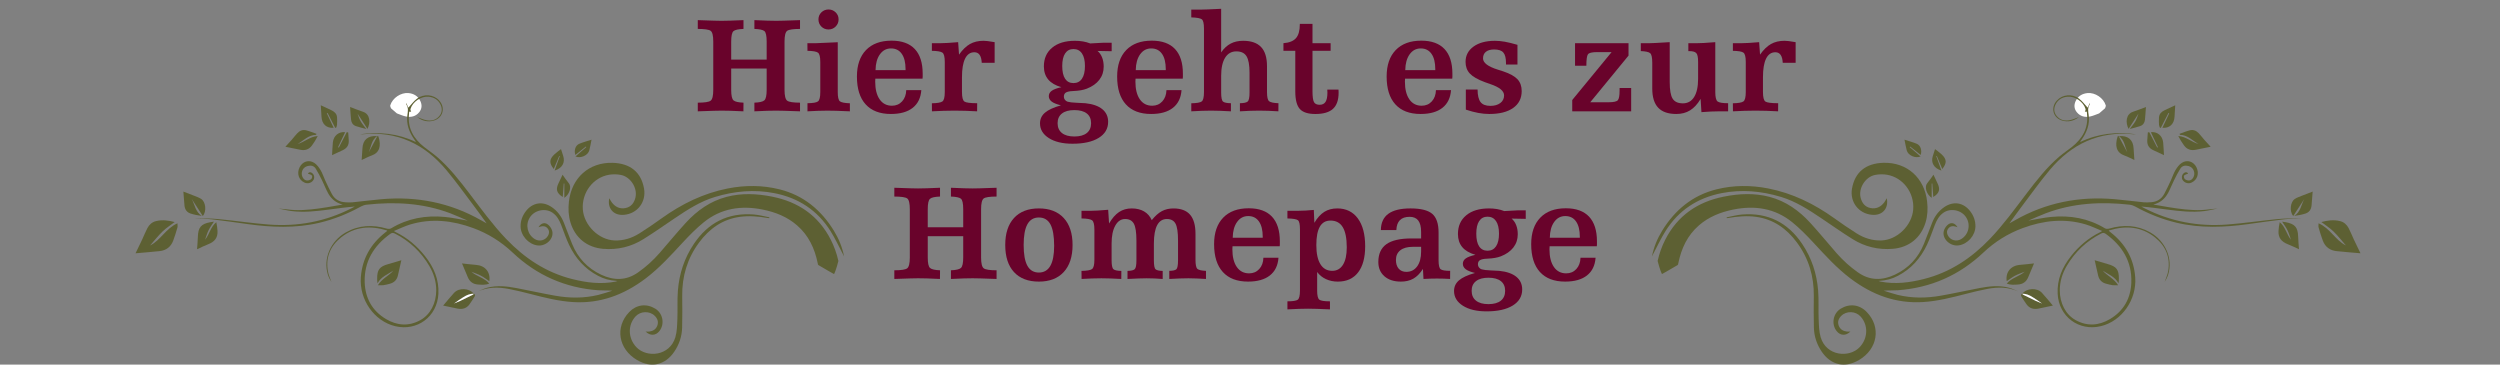 <?xml version="1.0" encoding="utf-8"?>
<!-- Generator: Adobe Illustrator 16.0.0, SVG Export Plug-In . SVG Version: 6.00 Build 0)  -->
<!DOCTYPE svg PUBLIC "-//W3C//DTD SVG 1.1//EN" "http://www.w3.org/Graphics/SVG/1.1/DTD/svg11.dtd">
<svg version="1.1" id="Ebene_1" xmlns="http://www.w3.org/2000/svg" xmlns:xlink="http://www.w3.org/1999/xlink" x="0px" y="0px"
	 width="400px" height="58.332px" viewBox="0 0 400 58.332" enable-background="new 0 0 400 58.332" xml:space="preserve">
<rect x="0" y="0" width="400" height="58.332" fill="#808080" stroke="none"/>
<g>
	<path fill="#69032B" d="M118.958,16.426l-0.011,1.386c-0.844-0.043-1.537-0.073-2.08-0.087c-0.542-0.015-1.017-0.022-1.424-0.022
		c-0.284,0-0.686,0.007-1.206,0.022c-0.52,0.015-1.384,0.044-2.592,0.087v-1.386c1.084,0,1.768-0.104,2.051-0.311
		c0.285-0.208,0.426-0.788,0.426-1.74V6.658c0-0.954-0.14-1.529-0.42-1.73c-0.28-0.2-0.966-0.3-2.057-0.3V3.22
		c1.208,0.043,2.072,0.073,2.592,0.087c0.521,0.016,0.922,0.023,1.206,0.023c0.399,0,0.875-0.009,1.424-0.027
		c0.55-0.018,1.246-0.045,2.09-0.083v1.408c-0.823,0.029-1.355,0.147-1.599,0.355c-0.244,0.207-0.366,0.765-0.366,1.675v2.881h5.675
		V6.658c0-0.924-0.122-1.485-0.366-1.687c-0.244-0.2-0.777-0.315-1.599-0.344V3.22c0.83,0.037,1.519,0.064,2.068,0.083
		c0.549,0.019,1.02,0.027,1.413,0.027c0.291,0,0.706-0.007,1.244-0.023c0.538-0.014,1.397-0.043,2.576-0.087v1.408
		c-1.084,0-1.768,0.1-2.052,0.3c-0.284,0.201-0.426,0.776-0.426,1.73v7.716c0,0.952,0.144,1.532,0.432,1.74
		c0.287,0.207,0.969,0.311,2.046,0.311v1.386c-1.179-0.043-2.038-0.073-2.576-0.087c-0.539-0.015-0.954-0.022-1.244-0.022
		c-0.408,0-0.875,0.007-1.402,0.022c-0.527,0.015-1.221,0.044-2.079,0.087v-1.386c0.808-0.029,1.336-0.151,1.588-0.366
		c0.25-0.214,0.376-0.777,0.376-1.685v-3.405h-5.675v3.405c0,0.908,0.124,1.471,0.371,1.685
		C117.612,16.275,118.144,16.396,118.958,16.426z"/>
	<path fill="#69032B" d="M129.195,17.812v-1.298c0.865-0.008,1.425-0.102,1.675-0.285c0.252-0.182,0.377-0.684,0.377-1.505V9.922
		c0-0.816-0.124-1.314-0.371-1.496c-0.247-0.182-0.808-0.28-1.681-0.293l-0.011-1.223h1.408c0.211,0,0.869-0.03,1.975-0.087
		c0.611-0.03,1.103-0.052,1.474-0.066v7.968c0,0.814,0.116,1.311,0.349,1.489c0.232,0.179,0.764,0.283,1.593,0.312v1.288
		c-0.924-0.043-1.663-0.073-2.215-0.087s-1.022-0.022-1.408-0.022c-0.458,0-0.946,0.009-1.463,0.028
		C130.381,17.749,129.813,17.775,129.195,17.812z M130.953,3.1c0-0.443,0.156-0.818,0.469-1.124s0.695-0.459,1.146-0.459
		c0.444,0,0.822,0.154,1.135,0.459c0.313,0.306,0.47,0.68,0.47,1.124c0,0.452-0.157,0.833-0.47,1.147
		c-0.313,0.312-0.691,0.468-1.135,0.468c-0.458,0-0.842-0.154-1.151-0.464C131.107,3.942,130.953,3.559,130.953,3.1z"/>
	<path fill="#69032B" d="M147.606,12.585h-7.552c0,0.05-0.004,0.128-0.011,0.234c-0.007,0.105-0.01,0.184-0.01,0.234
		c0,1.216,0.236,2.163,0.709,2.843c0.472,0.68,1.131,1.02,1.975,1.02c0.655,0,1.193-0.231,1.616-0.692
		c0.421-0.462,0.644-1.064,0.666-1.806h2.412c-0.088,1.236-0.548,2.183-1.381,2.838c-0.833,0.655-1.996,0.981-3.487,0.981
		c-1.761,0-3.107-0.513-4.038-1.539c-0.932-1.025-1.397-2.51-1.397-4.453c0-1.818,0.484-3.23,1.452-4.234
		c0.967-1.004,2.332-1.506,4.092-1.506c1.637,0,2.876,0.448,3.717,1.341c0.839,0.896,1.26,2.213,1.26,3.952c0,0.21,0,0.369,0,0.474
		C147.628,12.379,147.621,12.482,147.606,12.585z M144.889,11.22v-0.153c0-1.063-0.202-1.881-0.606-2.455
		c-0.403-0.576-0.976-0.863-1.719-0.863c-0.735,0-1.328,0.314-1.778,0.944c-0.452,0.63-0.684,1.472-0.699,2.527H144.889z"/>
	<path fill="#69032B" d="M149.112,17.812l-0.011-1.288c0.874-0.015,1.436-0.113,1.687-0.295c0.251-0.182,0.376-0.684,0.376-1.505
		V9.922c0-0.816-0.124-1.314-0.371-1.496c-0.248-0.182-0.812-0.28-1.692-0.293V6.91h1.408c0.32,0,0.693-0.013,1.119-0.04
		c0.425-0.025,0.983-0.066,1.675-0.125l0.142,1.998c0.553-0.786,1.135-1.352,1.747-1.698c0.611-0.345,1.331-0.518,2.161-0.518
		c0.174,0,0.391,0.015,0.649,0.043c0.258,0.028,0.639,0.087,1.141,0.175v3.307h-2.063c-0.03-0.567-0.142-0.991-0.339-1.272
		c-0.196-0.28-0.477-0.42-0.84-0.42c-0.655,0-1.149,0.339-1.484,1.015c-0.335,0.678-0.502,1.67-0.502,2.98v2.369
		c0,0.843,0.132,1.353,0.398,1.528c0.265,0.174,0.944,0.262,2.035,0.262l-0.011,1.298c-0.647-0.037-1.27-0.063-1.866-0.082
		c-0.597-0.019-1.179-0.028-1.747-0.028s-1.149,0.009-1.746,0.028S149.76,17.775,149.112,17.812z"/>
	<path fill="#69032B" d="M169.815,13.948c-0.938-0.269-1.639-0.68-2.102-1.232c-0.462-0.554-0.693-1.253-0.693-2.096
		c0-1.266,0.444-2.265,1.332-2.996c0.887-0.732,2.099-1.097,3.634-1.097c0.451,0,0.88,0.034,1.288,0.103
		c0.407,0.07,0.796,0.177,1.167,0.323l0.131-0.011c1.128-0.073,1.808-0.109,2.041-0.109h1.255v1.363l-2.259-0.044
		c0.312,0.262,0.555,0.608,0.725,1.038c0.171,0.43,0.257,0.92,0.257,1.474c0,0.799-0.233,1.501-0.698,2.106
		c-0.466,0.604-1.135,1.077-2.008,1.418c-0.545,0.212-1.24,0.334-2.084,0.371c-0.247,0.015-0.415,0.025-0.502,0.034
		c-0.408,0.051-0.689,0.144-0.846,0.278c-0.156,0.135-0.234,0.34-0.234,0.616c0,0.175,0.056,0.335,0.169,0.48
		c0.113,0.146,0.256,0.248,0.431,0.305c0.298,0.087,0.778,0.145,1.441,0.17c0.661,0.025,1.127,0.048,1.396,0.071
		c1.179,0.124,2.081,0.44,2.707,0.949c0.625,0.509,0.939,1.186,0.939,2.03c0,1.091-0.504,1.948-1.512,2.57
		c-1.007,0.623-2.403,0.933-4.185,0.933c-1.579,0-2.841-0.3-3.787-0.9c-0.946-0.601-1.418-1.388-1.418-2.363
		c0-0.676,0.262-1.243,0.786-1.697c0.524-0.455,1.378-0.85,2.565-1.184c-0.685-0.168-1.179-0.367-1.484-0.6
		c-0.306-0.233-0.458-0.524-0.458-0.873c0-0.342,0.152-0.624,0.458-0.847C168.571,14.31,169.087,14.116,169.815,13.948z
		 M171.9,21.839c0.865,0,1.527-0.185,1.986-0.552c0.459-0.367,0.688-0.894,0.688-1.577c0-0.677-0.229-1.194-0.688-1.555
		c-0.458-0.36-1.121-0.54-1.986-0.54c-0.859,0-1.521,0.182-1.986,0.545c-0.466,0.364-0.699,0.88-0.699,1.55
		c0,0.677,0.231,1.201,0.693,1.572C170.37,21.653,171.033,21.839,171.9,21.839z M169.958,10.565c0,0.895,0.153,1.574,0.458,2.036
		c0.306,0.462,0.753,0.693,1.342,0.693s1.042-0.234,1.359-0.704c0.316-0.469,0.475-1.145,0.475-2.024
		c0-0.873-0.158-1.544-0.475-2.014c-0.317-0.469-0.77-0.705-1.359-0.705c-0.583,0-1.027,0.234-1.337,0.699
		C170.112,9.012,169.958,9.685,169.958,10.565z"/>
	<path fill="#69032B" d="M189.241,12.585h-7.552c0,0.05-0.004,0.128-0.011,0.234c-0.008,0.105-0.011,0.184-0.011,0.234
		c0,1.216,0.236,2.163,0.709,2.843s1.131,1.02,1.976,1.02c0.654,0,1.193-0.231,1.615-0.692c0.421-0.462,0.644-1.064,0.666-1.806
		h2.412c-0.087,1.236-0.547,2.183-1.38,2.838c-0.833,0.655-1.996,0.981-3.487,0.981c-1.761,0-3.106-0.513-4.038-1.539
		c-0.931-1.025-1.396-2.51-1.396-4.453c0-1.818,0.483-3.23,1.451-4.234s2.332-1.506,4.092-1.506c1.638,0,2.876,0.448,3.716,1.341
		c0.84,0.896,1.26,2.213,1.26,3.952c0,0.21,0,0.369,0,0.474C189.263,12.379,189.256,12.482,189.241,12.585z M186.523,11.22v-0.153
		c0-1.063-0.201-1.881-0.606-2.455c-0.403-0.576-0.977-0.863-1.718-0.863c-0.735,0-1.328,0.314-1.779,0.944
		c-0.451,0.63-0.684,1.472-0.698,2.527H186.523z"/>
	<path fill="#69032B" d="M198.386,17.812v-1.298c0.627-0.008,1.04-0.096,1.238-0.268c0.201-0.171,0.301-0.646,0.301-1.424v-3.154
		c0-1.266-0.161-2.157-0.485-2.674c-0.322-0.517-0.863-0.774-1.62-0.774c-0.779,0-1.379,0.338-1.801,1.014
		c-0.422,0.677-0.633,1.644-0.633,2.903v2.685c0,0.786,0.1,1.263,0.3,1.43c0.2,0.167,0.62,0.254,1.261,0.262v1.298
		c-0.641-0.037-1.217-0.063-1.73-0.082c-0.512-0.019-0.999-0.028-1.457-0.028c-0.465,0-0.957,0.009-1.473,0.028
		c-0.517,0.019-1.077,0.045-1.681,0.082v-1.288c0.866-0.015,1.42-0.111,1.664-0.29c0.244-0.177,0.366-0.681,0.366-1.51V4.584
		c0-0.823-0.117-1.321-0.35-1.496c-0.233-0.175-0.793-0.276-1.681-0.306V1.54h1.408c0.24,0,0.64-0.012,1.2-0.033
		c0.561-0.022,1.284-0.054,2.172-0.098v6.973c0.437-0.633,0.94-1.101,1.511-1.403c0.572-0.301,1.24-0.452,2.003-0.452
		c1.287,0,2.245,0.333,2.875,0.998c0.63,0.667,0.945,1.687,0.945,3.062v4.137c0,0.799,0.112,1.291,0.338,1.473
		s0.723,0.288,1.495,0.317l-0.012,1.298c-0.544-0.037-1.075-0.063-1.591-0.082c-0.519-0.019-1.012-0.028-1.485-0.028
		c-0.466,0-0.951,0.009-1.457,0.028S198.961,17.775,198.386,17.812z"/>
	<path fill="#69032B" d="M207.248,8.132h-1.898V6.91c0.931-0.074,1.601-0.342,2.009-0.809c0.407-0.466,0.611-1.196,0.611-2.193V3.82
		h2.029V6.91h2.902v1.223h-2.902v6.438c0,0.91,0.082,1.502,0.245,1.779c0.165,0.277,0.464,0.415,0.9,0.415
		c0.43,0,0.743-0.157,0.944-0.469c0.2-0.313,0.299-0.804,0.299-1.474c0-0.05-0.003-0.131-0.01-0.24
		c-0.008-0.109-0.011-0.193-0.011-0.25h1.789c0.007,0.058,0.014,0.123,0.017,0.196c0.003,0.073,0.006,0.179,0.006,0.316
		c0,1.164-0.301,2.021-0.901,2.57c-0.599,0.549-1.537,0.824-2.81,0.824c-1.179,0-2.01-0.267-2.493-0.802
		c-0.484-0.535-0.727-1.476-0.727-2.822V8.132z"/>
	<path fill="#69032B" d="M232.361,12.585h-7.552c0,0.05-0.004,0.128-0.011,0.234c-0.009,0.105-0.012,0.184-0.012,0.234
		c0,1.216,0.237,2.163,0.71,2.843s1.131,1.02,1.976,1.02c0.654,0,1.193-0.231,1.615-0.692c0.421-0.462,0.645-1.064,0.664-1.806
		h2.413c-0.087,1.236-0.548,2.183-1.381,2.838c-0.833,0.655-1.995,0.981-3.486,0.981c-1.762,0-3.106-0.513-4.038-1.539
		c-0.932-1.025-1.396-2.51-1.396-4.453c0-1.818,0.482-3.23,1.451-4.234c0.968-1.004,2.331-1.506,4.092-1.506
		c1.638,0,2.876,0.448,3.717,1.341c0.84,0.896,1.261,2.213,1.261,3.952c0,0.21,0,0.369,0,0.474
		C232.384,12.379,232.376,12.482,232.361,12.585z M229.645,11.22v-0.153c0-1.063-0.202-1.881-0.606-2.455
		c-0.403-0.576-0.977-0.863-1.719-0.863c-0.735,0-1.328,0.314-1.778,0.944c-0.451,0.63-0.685,1.472-0.699,2.527H229.645z"/>
	<path fill="#69032B" d="M234.533,17.538v-3.208h1.878c0.006,0.938,0.169,1.607,0.484,2.008c0.317,0.4,0.839,0.6,1.567,0.6
		c0.662,0,1.192-0.153,1.592-0.458c0.4-0.305,0.601-0.709,0.601-1.212c0-0.712-0.731-1.316-2.192-1.81
		c-0.386-0.131-0.686-0.237-0.896-0.317c-1.135-0.422-1.931-0.879-2.39-1.37c-0.458-0.492-0.688-1.115-0.688-1.872
		c0-1.018,0.426-1.835,1.277-2.449c0.851-0.615,1.998-0.922,3.438-0.922c0.479,0,1,0.049,1.56,0.146
		c0.561,0.099,1.237,0.265,2.03,0.498v3.153h-1.834v-0.229c0-0.801-0.142-1.365-0.427-1.692c-0.282-0.328-0.773-0.491-1.472-0.491
		c-0.567,0-1.007,0.123-1.315,0.37c-0.31,0.249-0.463,0.601-0.463,1.06c0,0.706,0.793,1.306,2.377,1.801
		c0.373,0.116,0.655,0.207,0.854,0.272c1.068,0.356,1.829,0.776,2.28,1.26c0.451,0.485,0.677,1.115,0.677,1.893
		c0,1.158-0.455,2.057-1.364,2.702c-0.91,0.644-2.184,0.965-3.819,0.965c-0.561,0-1.149-0.056-1.763-0.169
		C235.91,17.955,235.246,17.779,234.533,17.538z"/>
	<path fill="#69032B" d="M251.559,17.812V16l6.298-7.661h-2.348c-0.792,0-1.272,0.118-1.44,0.354
		c-0.167,0.237-0.251,0.846-0.251,1.828h-1.811V6.91h8.557v1.985l-6.123,7.465h2.968c0.793,0,1.279-0.114,1.457-0.344
		c0.178-0.228,0.268-0.733,0.268-1.51v-0.426h1.854v3.732H251.559z"/>
	<path fill="#69032B" d="M264.36,9.986c0-0.8-0.114-1.295-0.344-1.485c-0.229-0.188-0.727-0.297-1.489-0.326V6.91h1.43
		c0.349,0,1.218-0.044,2.607-0.131c0.262-0.015,0.459-0.026,0.59-0.033v6.351c0,1.31,0.157,2.21,0.475,2.701
		c0.316,0.492,0.86,0.737,1.632,0.737c0.778,0,1.378-0.338,1.8-1.014c0.423-0.677,0.635-1.641,0.635-2.892v-2.75
		c0-0.722-0.099-1.185-0.296-1.392c-0.196-0.207-0.583-0.31-1.157-0.31h-0.108V6.91h1.43c0.282,0,0.631-0.011,1.042-0.033
		c0.41-0.022,1.024-0.065,1.839-0.131v7.978c0,0.829,0.126,1.335,0.376,1.517c0.252,0.181,0.81,0.273,1.676,0.273v1.298h-1.43
		c-0.378,0-0.808,0.012-1.288,0.032c-0.479,0.023-0.996,0.056-1.55,0.099l-0.131-2.117c-0.495,0.829-1.055,1.439-1.681,1.828
		c-0.626,0.389-1.36,0.583-2.204,0.583c-1.303,0-2.271-0.334-2.903-1.004c-0.633-0.668-0.949-1.69-0.949-3.066V9.986z"/>
	<path fill="#69032B" d="M277.271,17.812l-0.011-1.288c0.873-0.015,1.437-0.113,1.686-0.295c0.252-0.182,0.377-0.684,0.377-1.505
		V9.922c0-0.816-0.124-1.314-0.37-1.496c-0.247-0.182-0.812-0.28-1.692-0.293V6.91h1.408c0.32,0,0.692-0.013,1.119-0.04
		c0.424-0.025,0.982-0.066,1.675-0.125l0.143,1.998c0.552-0.786,1.135-1.352,1.745-1.698c0.611-0.345,1.331-0.518,2.16-0.518
		c0.175,0,0.393,0.015,0.65,0.043c0.258,0.028,0.64,0.087,1.14,0.175v3.307h-2.062c-0.029-0.567-0.143-0.991-0.339-1.272
		c-0.196-0.28-0.477-0.42-0.841-0.42c-0.654,0-1.149,0.339-1.484,1.015c-0.334,0.678-0.501,1.67-0.501,2.98v2.369
		c0,0.843,0.132,1.353,0.397,1.528c0.267,0.174,0.944,0.262,2.035,0.262l-0.01,1.298c-0.648-0.037-1.27-0.063-1.868-0.082
		c-0.596-0.019-1.178-0.028-1.745-0.028s-1.148,0.009-1.746,0.028C278.541,17.749,277.918,17.775,277.271,17.812z"/>
	<path fill="#69032B" d="M150.405,43.247l-0.011,1.386c-0.845-0.044-1.537-0.073-2.08-0.087c-0.542-0.015-1.017-0.022-1.423-0.022
		c-0.284,0-0.687,0.007-1.206,0.022c-0.521,0.015-1.385,0.043-2.592,0.087v-1.386c1.084,0,1.768-0.104,2.052-0.311
		c0.284-0.208,0.426-0.788,0.426-1.74v-7.717c0-0.953-0.14-1.529-0.421-1.73c-0.279-0.2-0.965-0.3-2.057-0.3v-1.408
		c1.208,0.043,2.072,0.073,2.592,0.087c0.52,0.016,0.922,0.023,1.206,0.023c0.399,0,0.875-0.009,1.423-0.027
		c0.55-0.018,1.246-0.046,2.09-0.083v1.408c-0.822,0.029-1.354,0.147-1.598,0.355c-0.244,0.207-0.366,0.765-0.366,1.675v2.881h5.675
		v-2.881c0-0.923-0.122-1.485-0.366-1.686c-0.244-0.2-0.777-0.315-1.598-0.344v-1.408c0.829,0.037,1.519,0.064,2.068,0.083
		s1.021,0.027,1.413,0.027c0.291,0,0.706-0.007,1.244-0.023c0.539-0.014,1.397-0.043,2.576-0.087v1.408
		c-1.084,0-1.768,0.1-2.052,0.3c-0.284,0.201-0.425,0.777-0.425,1.73v7.717c0,0.952,0.144,1.532,0.431,1.74
		c0.287,0.207,0.969,0.311,2.046,0.311v1.386c-1.178-0.044-2.037-0.073-2.576-0.087s-0.953-0.022-1.244-0.022
		c-0.407,0-0.875,0.007-1.403,0.022c-0.527,0.015-1.221,0.043-2.078,0.087v-1.386c0.807-0.03,1.336-0.151,1.588-0.366
		c0.25-0.214,0.376-0.777,0.376-1.685V37.79h-5.675v3.405c0,0.908,0.124,1.471,0.371,1.685
		C149.059,43.095,149.59,43.217,150.405,43.247z"/>
	<path fill="#69032B" d="M160.839,39.197c0-1.862,0.469-3.303,1.408-4.322c0.938-1.019,2.262-1.528,3.972-1.528
		c1.709,0,3.036,0.511,3.978,1.534c0.943,1.022,1.414,2.46,1.414,4.316c0,1.862-0.471,3.305-1.414,4.328
		c-0.942,1.022-2.268,1.532-3.978,1.532c-1.717,0-3.042-0.507-3.978-1.522C161.306,42.521,160.839,41.074,160.839,39.197z
		 M168.664,39.338c0-1.557-0.198-2.702-0.594-3.437c-0.397-0.735-1.014-1.103-1.851-1.103c-0.822,0-1.433,0.361-1.833,1.081
		c-0.401,0.72-0.601,1.827-0.601,3.318c0,1.5,0.2,2.609,0.601,3.328c0.4,0.721,1.011,1.081,1.833,1.081
		c0.814,0,1.426-0.356,1.834-1.069C168.459,41.823,168.664,40.759,168.664,39.338z"/>
	<path fill="#69032B" d="M173.051,44.632l-0.011-1.288c0.874-0.015,1.436-0.113,1.686-0.295c0.252-0.182,0.377-0.684,0.377-1.505
		v-4.802c0-0.816-0.124-1.314-0.371-1.496c-0.248-0.182-0.812-0.28-1.692-0.294V33.73h1.43c0.313,0,0.684-0.013,1.113-0.039
		c0.429-0.025,1.004-0.066,1.725-0.125l0.142,2.193c0.487-0.836,1.021-1.447,1.599-1.833c0.579-0.385,1.25-0.578,2.014-0.578
		c0.778,0,1.44,0.159,1.986,0.475c0.546,0.317,0.957,0.785,1.233,1.403c0.531-0.67,1.068-1.15,1.61-1.44
		c0.542-0.291,1.163-0.437,1.861-0.437c1.193,0,2.078,0.333,2.657,0.998c0.578,0.667,0.868,1.687,0.868,3.062v4.137
		c0,0.814,0.105,1.31,0.316,1.484c0.211,0.175,0.666,0.276,1.364,0.306v1.298c-0.538-0.032-1.035-0.059-1.489-0.079
		c-0.455-0.02-0.897-0.03-1.326-0.03c-0.415,0-0.87,0.009-1.364,0.027c-0.496,0.019-1.059,0.045-1.692,0.082v-1.298
		c0.567-0.008,0.942-0.092,1.124-0.251c0.182-0.16,0.273-0.64,0.273-1.441v-3.153c0-1.317-0.135-2.221-0.404-2.712
		c-0.27-0.491-0.728-0.736-1.375-0.736c-0.691,0-1.211,0.329-1.56,0.987c-0.349,0.659-0.524,1.636-0.524,2.931v2.684
		c0,0.801,0.09,1.281,0.273,1.441c0.182,0.16,0.56,0.247,1.135,0.262v1.288c-0.437-0.037-0.868-0.063-1.293-0.082
		c-0.426-0.018-0.85-0.027-1.272-0.027c-0.371,0-0.798,0.009-1.282,0.027c-0.484,0.019-1.079,0.045-1.785,0.082v-1.288
		c0.582-0.015,0.965-0.106,1.152-0.272c0.185-0.167,0.278-0.645,0.278-1.431v-3.153c0-1.295-0.136-2.194-0.409-2.696
		c-0.273-0.502-0.741-0.753-1.403-0.753c-0.655,0-1.178,0.351-1.571,1.053c-0.393,0.703-0.589,1.658-0.589,2.865v2.684
		c0,0.786,0.099,1.263,0.295,1.431c0.197,0.166,0.618,0.257,1.266,0.272l-0.011,1.288c-0.633-0.037-1.208-0.063-1.724-0.082
		c-0.517-0.018-1.004-0.027-1.462-0.027c-0.466,0-0.961,0.009-1.484,0.027C174.208,44.569,173.647,44.596,173.051,44.632z"/>
	<path fill="#69032B" d="M204.755,39.405h-7.553c0,0.051-0.004,0.129-0.011,0.235s-0.011,0.184-0.011,0.234
		c0,1.215,0.236,2.163,0.709,2.843s1.132,1.02,1.976,1.02c0.654,0,1.192-0.231,1.616-0.693c0.42-0.462,0.643-1.063,0.663-1.806
		h2.413c-0.087,1.236-0.547,2.183-1.381,2.837c-0.832,0.655-1.995,0.981-3.486,0.981c-1.762,0-3.106-0.512-4.038-1.538
		c-0.931-1.025-1.397-2.51-1.397-4.453c0-1.818,0.484-3.23,1.452-4.234s2.332-1.506,4.092-1.506c1.639,0,2.877,0.448,3.718,1.342
		c0.838,0.896,1.259,2.212,1.259,3.952c0,0.21,0,0.369,0,0.475C204.775,39.2,204.769,39.303,204.755,39.405z M202.036,38.04v-0.152
		c0-1.063-0.201-1.881-0.605-2.455c-0.402-0.576-0.976-0.863-1.719-0.863c-0.735,0-1.328,0.314-1.778,0.944
		c-0.451,0.63-0.685,1.472-0.699,2.526H202.036z"/>
	<path fill="#69032B" d="M205.987,49.5v-1.288c0.858,0,1.407-0.086,1.648-0.256c0.239-0.171,0.359-0.66,0.359-1.468v-9.812
		c0-0.792-0.107-1.273-0.327-1.441c-0.217-0.167-0.778-0.262-1.681-0.283V33.73h1.626c0.408,0,0.827-0.013,1.261-0.039
		c0.433-0.025,0.878-0.059,1.337-0.103l0.087,2.063c0.465-0.794,0.994-1.376,1.582-1.747c0.591-0.372,1.284-0.557,2.085-0.557
		c1.403,0,2.499,0.531,3.284,1.593c0.786,1.063,1.179,2.551,1.179,4.464c0,1.811-0.377,3.207-1.135,4.186
		c-0.756,0.979-1.837,1.467-3.241,1.467c-0.698,0-1.335-0.134-1.91-0.403c-0.574-0.269-1.04-0.648-1.396-1.135v2.968
		c0,0.801,0.118,1.288,0.354,1.463c0.237,0.174,0.804,0.262,1.696,0.262V49.5c-0.806-0.037-1.491-0.064-2.051-0.082
		c-0.56-0.019-1.043-0.027-1.451-0.027c-0.443,0-0.932,0.009-1.463,0.027C207.301,49.435,206.686,49.463,205.987,49.5z
		 M210.613,39.219c0,1.332,0.219,2.351,0.655,3.056s1.065,1.059,1.889,1.059c0.742,0,1.314-0.324,1.719-0.972
		c0.404-0.647,0.606-1.575,0.606-2.782c0-1.449-0.214-2.525-0.639-3.23c-0.427-0.707-1.079-1.059-1.96-1.059
		c-0.763,0-1.333,0.324-1.707,0.972C210.801,36.909,210.613,37.895,210.613,39.219z"/>
	<path fill="#69032B" d="M220.938,36.807c0.014-1.164,0.415-2.031,1.2-2.603c0.787-0.571,1.966-0.857,3.537-0.857
		c1.644,0,2.804,0.287,3.48,0.863c0.676,0.574,1.016,1.575,1.016,3v4.431c0,0.793,0.112,1.273,0.338,1.441
		c0.226,0.167,0.73,0.251,1.517,0.251l-0.011,1.298c-0.327-0.022-0.668-0.038-1.02-0.049c-0.354-0.011-0.712-0.016-1.076-0.016
		c-0.35,0-0.705,0.005-1.069,0.016c-0.364,0.011-0.727,0.027-1.091,0.049l-0.088-1.604c-0.458,0.713-0.966,1.229-1.522,1.549
		c-0.557,0.32-1.228,0.48-2.014,0.48c-1.099,0-1.974-0.282-2.625-0.85c-0.65-0.568-0.977-1.328-0.977-2.282
		c0-1.288,0.431-2.239,1.288-2.853c0.857-0.615,2.198-0.922,4.017-0.922h1.539v-1.048c0-0.814-0.151-1.419-0.454-1.817
		c-0.302-0.396-0.761-0.594-1.379-0.594c-0.686,0-1.203,0.176-1.557,0.529c-0.353,0.354-0.544,0.882-0.572,1.588H220.938z
		 M227.378,39.492h-1.343c-0.852,0-1.512,0.185-1.98,0.551c-0.47,0.368-0.705,0.882-0.705,1.545c0,0.597,0.147,1.064,0.443,1.401
		c0.294,0.339,0.699,0.508,1.216,0.508c0.728,0,1.305-0.29,1.73-0.868c0.426-0.579,0.639-1.37,0.639-2.375V39.492z"/>
	<path fill="#69032B" d="M236.064,40.769c-0.939-0.269-1.64-0.68-2.102-1.233c-0.462-0.554-0.692-1.252-0.692-2.095
		c0-1.266,0.442-2.265,1.331-2.996c0.888-0.732,2.099-1.097,3.634-1.097c0.452,0,0.881,0.034,1.289,0.104
		c0.406,0.07,0.796,0.177,1.166,0.323l0.132-0.011c1.128-0.073,1.809-0.109,2.04-0.109h1.256v1.363l-2.26-0.043
		c0.313,0.262,0.555,0.608,0.726,1.038c0.172,0.43,0.258,0.92,0.258,1.474c0,0.799-0.233,1.501-0.698,2.106
		c-0.467,0.604-1.135,1.077-2.008,1.418c-0.547,0.212-1.241,0.334-2.085,0.371c-0.248,0.015-0.415,0.025-0.503,0.034
		c-0.408,0.05-0.688,0.144-0.846,0.278s-0.234,0.34-0.234,0.616c0,0.175,0.057,0.335,0.17,0.48c0.112,0.146,0.256,0.249,0.431,0.306
		c0.298,0.087,0.778,0.145,1.44,0.17c0.661,0.025,1.127,0.048,1.396,0.071c1.179,0.123,2.081,0.44,2.707,0.949
		c0.625,0.509,0.938,1.186,0.938,2.029c0,1.092-0.505,1.949-1.512,2.57c-1.008,0.623-2.403,0.933-4.186,0.933
		c-1.578,0-2.841-0.3-3.786-0.899c-0.947-0.601-1.42-1.388-1.42-2.363c0-0.676,0.262-1.243,0.785-1.697
		c0.524-0.455,1.38-0.85,2.565-1.184c-0.683-0.168-1.179-0.368-1.484-0.6c-0.305-0.233-0.457-0.524-0.457-0.873
		c0-0.342,0.152-0.624,0.457-0.847C234.819,41.131,235.337,40.937,236.064,40.769z M238.148,48.66c0.865,0,1.527-0.185,1.987-0.552
		c0.457-0.368,0.687-0.894,0.687-1.578c0-0.676-0.229-1.194-0.687-1.555c-0.46-0.36-1.122-0.54-1.987-0.54
		c-0.859,0-1.52,0.182-1.986,0.545c-0.466,0.364-0.698,0.88-0.698,1.549c0,0.677,0.229,1.201,0.693,1.572
		C236.618,48.474,237.283,48.66,238.148,48.66z M236.206,37.386c0,0.895,0.152,1.574,0.458,2.036s0.753,0.693,1.343,0.693
		c0.589,0,1.042-0.235,1.358-0.705c0.316-0.469,0.475-1.144,0.475-2.024c0-0.873-0.158-1.544-0.475-2.014
		c-0.316-0.469-0.77-0.705-1.358-0.705c-0.582,0-1.028,0.233-1.338,0.699C236.36,35.833,236.206,36.506,236.206,37.386z"/>
	<path fill="#69032B" d="M255.49,39.405h-7.553c0,0.051-0.003,0.129-0.01,0.235c-0.009,0.105-0.012,0.184-0.012,0.234
		c0,1.215,0.236,2.163,0.71,2.843c0.472,0.68,1.131,1.02,1.975,1.02c0.655,0,1.193-0.231,1.615-0.693s0.645-1.063,0.665-1.806h2.413
		c-0.087,1.236-0.548,2.183-1.382,2.837c-0.832,0.655-1.995,0.981-3.486,0.981c-1.761,0-3.106-0.512-4.038-1.538
		c-0.931-1.025-1.396-2.51-1.396-4.453c0-1.818,0.483-3.23,1.452-4.234c0.968-1.004,2.331-1.506,4.092-1.506
		c1.638,0,2.876,0.448,3.717,1.342c0.839,0.896,1.261,2.212,1.261,3.952c0,0.21,0,0.369,0,0.475
		C255.513,39.2,255.505,39.303,255.49,39.405z M252.773,38.04v-0.152c0-1.063-0.203-1.881-0.607-2.455
		c-0.402-0.576-0.976-0.863-1.718-0.863c-0.735,0-1.328,0.314-1.778,0.944c-0.452,0.63-0.685,1.472-0.699,2.526H252.773z"/>
</g>
<g>
	<path fill-rule="evenodd" clip-rule="evenodd" fill="#FFFFFF" d="M335.862,18.144c-0.481,0.17-0.954,0.395-1.452,0.497
		c-0.813,0.164-1.57-0.009-2.12-0.687c-0.442-0.545-0.478-1.169-0.179-1.793c0.377-0.789,1.047-1.188,1.897-1.269
		c1.213-0.116,2.562,0.791,2.913,1.962c0.041,0.133-0.072,0.312-0.114,0.471C336.492,17.598,336.177,17.871,335.862,18.144z"/>
	<path fill-rule="evenodd" clip-rule="evenodd" fill="#5D6033" d="M348.744,21.402c0.552-0.19,1.093-0.42,1.656-0.56
		c0.542-0.133,1.027,0.083,1.404,0.484c0.313,0.333,0.586,0.704,0.89,1.047c0.337,0.383,0.688,0.755,1.01,1.106
		c-0.778,0.157-1.581,0.321-2.384,0.484c-0.771,0.158-1.412-0.056-1.877-0.696c-0.342-0.469-0.649-0.962-0.916-1.499
		c1.246,0.072,2.114,0.97,3.226,1.266c-0.964-0.54-1.739-1.451-2.972-1.457C348.769,21.52,348.758,21.461,348.744,21.402z"/>
	<path fill-rule="evenodd" clip-rule="evenodd" fill="#5D6033" d="M338.971,21.752c0.459,0.866,0.92,1.733,1.381,2.601
		c-0.364-0.892-0.426-1.934-1.326-2.583c1.482-0.099,2.28,0.603,2.35,1.98c0.033,0.631,0.084,1.261,0.124,1.85
		c-0.494-0.226-1.014-0.51-1.564-0.704c-1.324-0.464-1.596-1.556-1.114-3.075C338.87,21.798,338.92,21.774,338.971,21.752z"/>
	<path fill-rule="evenodd" clip-rule="evenodd" fill="#5D6033" d="M340.57,20.621c-0.497-0.954-0.471-2.357,0.726-2.743
		c0.699-0.227,1.382-0.509,2.054-0.759c-0.05,0.667-0.086,1.355-0.157,2.041c-0.05,0.474-0.302,0.853-0.758,1.011
		c-0.521,0.181-1.063,0.298-1.672,0.464c0.342-0.459,0.642-0.8,0.868-1.185c0.23-0.388,0.387-0.819,0.522-1.271
		C341.645,18.963,341.137,19.748,340.57,20.621z"/>
	<path fill-rule="evenodd" clip-rule="evenodd" fill="#5D6033" d="M345.274,23.552c-0.383-0.813-0.768-1.626-1.134-2.402
		c0.999-0.118,1.863,0.544,1.966,1.647c0.065,0.688,0.09,1.381,0.13,2.03c-0.524-0.245-1.09-0.521-1.666-0.777
		c-0.682-0.303-1.044-0.804-1.008-1.562c0.022-0.432,0.059-0.863,0.088-1.293c0.074-0.018,0.15-0.037,0.226-0.054
		c0.425,0.823,0.85,1.646,1.276,2.468C345.192,23.59,345.234,23.571,345.274,23.552z"/>
	<path fill-rule="evenodd" clip-rule="evenodd" fill="#5D6033" d="M348.037,16.844c-0.035,0.578-0.083,1.194-0.11,1.811
		c-0.054,1.217-0.818,1.886-1.946,1.798c0.352-0.746,0.722-1.529,1.091-2.313c-0.041-0.02-0.081-0.041-0.122-0.061
		c-0.405,0.792-0.812,1.584-1.218,2.375c-0.049-0.005-0.098-0.01-0.146-0.016c-0.051-0.154-0.137-0.307-0.145-0.463
		c-0.02-0.413-0.035-0.83,0.002-1.241c0.055-0.561,0.443-0.882,0.919-1.108C346.933,17.354,347.507,17.091,348.037,16.844z"/>
	<path fill-rule="evenodd" clip-rule="evenodd" fill="#5D6033" d="M307.308,24.792c-0.543-0.435-1.109-0.89-1.676-1.343
		c-0.024,0.029-0.052,0.059-0.077,0.089c0.568,0.489,1.136,0.979,1.734,1.494c-0.825,0.367-2.002-0.178-2.213-0.973
		c-0.147-0.556-0.237-1.126-0.356-1.707c0.642,0.209,1.32,0.386,1.961,0.653C307.314,23.269,307.544,24.091,307.308,24.792z"/>
	<path fill-rule="evenodd" clip-rule="evenodd" fill="#5D6033" d="M310.624,27.291c-1.224-0.375-1.717-1.295-1.371-2.339
		c0.143-0.433,0.277-0.868,0.351-1.096c0.289,0.228,0.696,0.501,1.048,0.834c0.851,0.806,0.86,1.396,0.114,2.355
		c-0.286-0.684-0.583-1.39-0.878-2.095c-0.029,0.011-0.062,0.022-0.091,0.033C310.063,25.726,310.329,26.469,310.624,27.291z"/>
	<g>
		<path fill-rule="evenodd" clip-rule="evenodd" fill="#5D6033" d="M332.628,18.731c-0.798,0.61-1.694,0.841-2.663,0.566
			c-1.481-0.422-1.912-2.071-0.866-3.216c0.885-0.971,2.426-1.132,3.558-0.286c0.518,0.387,0.909,0.94,1.371,1.431
			c0.083-0.184,0.2-0.443,0.349-0.768c-0.012,0.139,0.005,0.224-0.029,0.275c-0.354,0.537-0.243,1.091-0.16,1.685
			c0.2,1.454-0.294,2.741-1.121,3.917c-0.085,0.122-0.175,0.238-0.251,0.401c2.851-1.384,5.85-1.683,8.949-1.254
			c-0.143,0-0.284,0.012-0.425-0.002c-5.506-0.542-9.903,1.565-13.382,5.715c-1.549,1.847-2.951,3.817-4.407,5.741
			c-0.67,0.884-1.309,1.79-2.04,2.794c0.363-0.201,0.62-0.34,0.875-0.485c4.958-2.829,10.295-3.87,15.953-3.375
			c1.563,0.138,3.119,0.344,4.681,0.5c0.364,0.036,0.738,0.004,1.107-0.014c0.947-0.046,1.682-0.48,2.136-1.305
			c0.399-0.724,0.74-1.482,1.091-2.232c0.251-0.536,0.425-1.114,0.728-1.617c0.26-0.43,0.591-0.874,1.001-1.142
			c0.877-0.572,1.895-0.222,2.352,0.712c0.48,0.979,0.14,2.024-0.796,2.443c-0.513,0.229-1.108,0.058-1.411-0.406
			c-0.212-0.327-0.16-0.785,0.131-1.059c0.23-0.216,0.476-0.283,0.734-0.037c-0.017,0.036-0.02,0.07-0.037,0.078
			c-0.211,0.101-0.495,0.147-0.611,0.313c-0.078,0.11,0.017,0.479,0.147,0.57c0.203,0.143,0.521,0.238,0.757,0.19
			c0.494-0.1,0.816-0.729,0.724-1.274c-0.09-0.534-0.4-0.882-0.922-1.027c-0.521-0.145-1.009-0.048-1.299,0.417
			c-0.385,0.611-0.707,1.263-1.029,1.909c-0.322,0.649-0.579,1.332-0.922,1.969c-0.508,0.943-1.261,1.599-2.371,1.867
			c0.839,0.146,1.679,0.3,2.52,0.431c0.863,0.134,1.727,0.274,2.597,0.353c0.853,0.076,1.715,0.133,2.57,0.099
			c0.865-0.035,1.725-0.191,2.602-0.251c-0.688,0.139-1.374,0.318-2.07,0.407c-2.002,0.256-3.991,0.026-5.976-0.232
			c-1.38-0.18-2.756-0.378-4.17-0.488c0.172,0.092,0.343,0.187,0.517,0.276c4.169,2.131,8.608,2.957,13.253,2.602
			c2.641-0.202,5.266-0.599,7.902-0.857c1.336-0.131,2.685-0.147,4.031-0.115c-0.945,0.042-1.898,0.03-2.836,0.137
			c-1.897,0.219-3.787,0.497-5.677,0.759c-3.854,0.537-7.697,0.699-11.526-0.206c-2.335-0.552-4.536-1.44-6.635-2.597
			c-0.275-0.152-0.6-0.261-0.91-0.295c-4.563-0.506-9.053-0.266-13.395,1.374c-0.902,0.342-1.782,0.75-2.784,1.174
			c1.3-0.215,2.457-0.474,3.629-0.587c3.057-0.296,5.957,0.212,8.624,1.824c0.176,0.106,0.477,0.097,0.69,0.036
			c2.26-0.654,4.455-0.566,6.535,0.606c2.474,1.394,3.674,4.229,2.885,6.769c-0.128,0.412-0.341,0.799-0.569,1.172
			c0.192-0.565,0.46-1.115,0.563-1.695c0.393-2.217-0.372-4.052-2.094-5.431c-2.196-1.761-4.694-1.93-7.314-1.132
			c-0.025,0.007-0.043,0.034-0.089,0.072c0.117,0.095,0.227,0.188,0.341,0.277c2.31,1.832,3.669,4.176,3.89,7.148
			c0.268,3.581-2.127,7.011-5.475,7.827c-3.551,0.865-6.749-1.527-6.935-5.177c-0.115-2.3,0.741-4.257,2.13-6.017
			c1.282-1.626,2.831-2.941,4.704-3.853c0.052-0.025,0.099-0.06,0.29-0.176c-0.935-0.379-1.748-0.787-2.608-1.044
			c-3.43-1.028-6.8-0.64-10.104,0.578c-2.359,0.87-4.454,2.176-6.291,3.913c-3.844,3.633-8.416,5.652-13.698,6.033
			c-0.734,0.053-1.476,0.007-2.246,0.071c0.74,0.225,1.47,0.486,2.22,0.668c2.281,0.555,4.587,0.538,6.882,0.136
			c2.085-0.363,4.15-0.833,6.23-1.226c1.549-0.293,3.111-0.467,4.669-0.06c0.509,0.133,0.993,0.355,1.475,0.594
			c-1.6-0.727-3.259-0.711-4.926-0.392c-1.163,0.223-2.314,0.505-3.46,0.803c-2.237,0.579-4.474,1.149-6.794,1.294
			c-4.364,0.272-8.156-1.157-11.606-3.761c-2.231-1.684-4.077-3.734-5.962-5.765c-1.056-1.137-2.152-2.256-3.354-3.231
			c-2.779-2.255-5.994-2.734-9.436-2.043c-2.033,0.409-3.918,1.151-5.506,2.53c-1.849,1.605-2.816,3.693-3.299,6.045
			c-0.015,0.073-0.028,0.145-0.043,0.217c-0.004,0.014-0.019,0.024-0.075,0.094c-1.441,0.866-2.483,1.427-2.483,1.427
			c0,0.12-0.361-0.681-0.711-2.086c0.271-1.207,0.67-2.326,1.214-3.395c1.97-3.869,5.188-6.06,9.379-6.897
			c2.434-0.486,4.878-0.605,7.311,0.036c2.608,0.688,4.716,2.19,6.507,4.143c1.439,1.572,2.791,3.225,4.194,4.831
			c1.025,1.174,2.17,2.215,3.454,3.115c1.908,1.337,3.883,1.305,5.892,0.364c2.182-1.021,3.736-2.68,4.65-4.916
			c0.464-1.136,0.882-2.292,1.335-3.434c0.397-1,1.015-1.838,1.908-2.453c1.479-1.019,3.107-0.758,4.189,0.674
			c0.534,0.707,0.825,1.501,0.817,2.394c-0.013,1.458-1.24,2.848-2.686,3.047c-1.371,0.189-2.695-1.078-2.374-2.308
			c0.086-0.326,0.291-0.658,0.53-0.898c0.563-0.563,1.219-0.438,1.668,0.297c-0.152-0.046-0.271-0.089-0.395-0.122
			c-0.445-0.118-0.831-0.012-1.104,0.361c-0.265,0.36-0.238,0.754-0.021,1.128c0.429,0.738,1.353,0.974,2.085,0.544
			c1.208-0.709,1.576-2.293,0.812-3.485c-0.764-1.191-2.494-1.542-3.644-0.736c-0.686,0.48-1.064,1.178-1.36,1.931
			c-0.422,1.074-0.778,2.178-1.275,3.217c-1.015,2.122-2.506,3.83-4.629,4.932c-1.005,0.522-1.747,0.722-3.091,0.832
			c0.093,0.033,0.183,0.077,0.277,0.096c2.351,0.468,4.657,0.17,6.946-0.405c4.195-1.055,7.636-3.35,10.593-6.445
			c2.145-2.245,3.957-4.757,5.834-7.218c1.61-2.11,3.237-4.206,5.268-5.94c0.641-0.547,1.351-1.011,2.011-1.536
			c1.693-1.347,2.66-3.037,2.406-5.272c-0.017-0.155,0.065-0.54-0.346-0.326c0.042-0.159,0.155-0.338,0.113-0.471
			c-0.352-1.171-1.699-2.078-2.912-1.962c-0.852,0.082-1.521,0.48-1.897,1.269c-0.299,0.625-0.264,1.249,0.179,1.793
			c0.55,0.678,1.308,0.851,2.12,0.687C331.674,19.126,332.146,18.901,332.628,18.731z M329.567,46.431
			c-0.003,2.083,0.937,3.903,2.54,4.789c1.854,1.025,3.72,0.882,5.496-0.172c2.214-1.313,3.332-3.354,3.41-5.884
			c0.102-3.321-1.444-5.839-4.092-7.746c-0.271-0.194-0.479-0.187-0.761-0.042c-2.33,1.195-4.159,2.921-5.483,5.171
			C329.976,43.74,329.571,45.032,329.567,46.431z"/>
		<path fill-rule="evenodd" clip-rule="evenodd" fill="#5D6033" d="M264.308,41.045c0.293-1.484,0.853-2.861,1.641-4.139
			c2.042-3.313,4.858-5.654,8.675-6.609c2.735-0.684,5.516-0.689,8.286-0.146c3.894,0.763,7.36,2.466,10.566,4.76
			c1.179,0.844,2.372,1.673,3.602,2.441c1.199,0.749,2.519,1.172,3.96,1.119c2.525-0.093,4.896-2.419,5.076-4.988
			c0.186-2.658-1.625-5.081-4.192-5.522c-0.615-0.105-1.281-0.091-1.895,0.026c-1.557,0.299-2.697,2.105-2.331,3.626
			c0.204,0.843,0.688,1.496,1.59,1.674c0.92,0.182,1.654-0.188,2.205-0.923c0.147-0.195,0.253-0.423,0.384-0.648
			c0.35,1.477-0.567,2.821-2.374,2.652c-2.146-0.2-3.557-2.075-3.182-4.198c0.462-2.622,2.196-4.042,5.035-4.121
			c3.754-0.104,6.561,2.396,6.986,6.208c0.127,1.133,0.079,2.246-0.253,3.34c-0.746,2.464-2.651,3.995-5.216,4.212
			c-2.322,0.196-4.486-0.322-6.45-1.547c-1.708-1.066-3.355-2.227-5.025-3.352c-2.017-1.36-4.06-2.682-6.412-3.395
			c-3.136-0.952-6.322-1.249-9.565-0.605c-3.828,0.76-6.846,2.739-8.93,6.048c-0.746,1.186-1.336,2.47-1.996,3.709
			C264.428,40.792,264.37,40.92,264.308,41.045z"/>
		<path fill-rule="evenodd" clip-rule="evenodd" fill="#5D6033" d="M296.065,53.049c-0.738,0.725-1.629,0.67-2.218-0.092
			c-0.869-1.124-0.551-2.824,0.67-3.569c1.422-0.868,3.018-0.662,4.172,0.541c2.316,2.411,1.746,5.911-1.25,7.674
			c-2.252,1.326-4.503,0.825-5.964-1.339c-0.782-1.156-1.217-2.444-1.252-3.833c-0.044-1.688-0.033-3.377-0.013-5.064
			c0.038-3.154-0.818-6.026-2.7-8.565c-1.64-2.214-3.747-3.726-6.545-4.109c-1.482-0.203-2.954-0.066-4.421,0.182
			c-0.084,0.015-0.17,0.022-0.256,0.034c-0.009-0.045-0.016-0.091-0.025-0.136c0.835-0.157,1.663-0.393,2.506-0.457
			c4.102-0.314,7.28,1.295,9.571,4.697c1.525,2.263,2.348,4.779,2.562,7.476c0.121,1.516,0.021,3.047,0.083,4.57
			c0.04,0.969,0.051,1.976,0.321,2.893c0.894,3.037,4.574,3.338,6.227,1.609c1.342-1.404,1.426-3.517,0.166-4.913
			c-0.801-0.89-2.272-0.946-3.11-0.099c-0.422,0.426-0.618,0.947-0.396,1.543c0.216,0.586,0.678,0.877,1.28,0.955
			C295.646,53.068,295.827,53.049,296.065,53.049z"/>
		<path fill-rule="evenodd" clip-rule="evenodd" fill="#5D6033" d="M377.679,40.526c-1.207-0.107-2.529-0.208-3.848-0.348
			c-1.048-0.11-1.797-0.673-2.174-1.66c-0.262-0.688-0.474-1.398-0.678-2.106c-0.058-0.199-0.008-0.428-0.008-0.684
			c1.851,0.799,2.71,2.727,4.373,3.542c-0.637-0.727-1.262-1.534-1.987-2.236c-0.592-0.574-1.307-1.024-1.939-1.508
			c0.918-0.249,1.941-0.407,2.991-0.15c0.63,0.154,1.076,0.57,1.37,1.12c0.312,0.586,0.548,1.211,0.83,1.813
			C376.974,39.083,377.352,39.85,377.679,40.526z"/>
		<path fill-rule="evenodd" clip-rule="evenodd" fill="#5D6033" d="M323.943,43.477c-0.516,0.209-1.053,0.38-1.544,0.639
			c-0.473,0.25-0.899,0.59-1.325,0.877c-0.217-1.439,0.645-2.505,2.142-2.616c0.763-0.056,1.522-0.156,2.228-0.231
			c-0.294,0.701-0.609,1.483-0.949,2.255c-0.308,0.695-0.84,1.074-1.618,1.121c-0.591,0.035-1.176,0.11-1.794-0.156
			C321.88,44.437,323.101,44.233,323.943,43.477z"/>
		<path fill-rule="evenodd" clip-rule="evenodd" fill="#5D6033" d="M323.54,47.002c0.762-0.923,2.377-1.011,3.178-0.142
			c0.617,0.669,1.188,1.382,1.741,2.031c-0.717,0.152-1.502,0.329-2.291,0.485c-0.773,0.153-1.445-0.021-1.925-0.689
			c-0.283-0.395-0.548-0.804-0.801-1.217c-0.105-0.173-0.14-0.369,0.108-0.479c0.052,0.057,0.094,0.135,0.157,0.167
			c0.658,0.327,1.317,0.652,1.981,0.966c0.339,0.16,0.689,0.295,1.033,0.442c-0.476-0.361-0.964-0.674-1.45-0.987
			C324.744,47.238,324.188,46.98,323.54,47.002z"/>
		<path fill-rule="evenodd" clip-rule="evenodd" fill="#5D6033" d="M367.834,39.88c-0.578-0.263-1.184-0.574-1.814-0.817
			c-0.986-0.381-1.528-1.038-1.457-2.124c0.032-0.463,0.087-0.924,0.193-1.39c0.927,0.76,1.086,1.948,1.799,2.801
			c-0.184-0.507-0.327-1.035-0.563-1.517c-0.236-0.48-0.566-0.915-0.855-1.37c0.169,0.025,0.371,0.049,0.572,0.086
			c1.497,0.278,1.953,0.827,1.998,2.345C367.728,38.572,367.792,39.247,367.834,39.88z"/>
		<path fill-rule="evenodd" clip-rule="evenodd" fill="#5D6033" d="M368.697,31.82c-0.587,0.905-1.174,1.809-1.778,2.742
			c-0.649-0.742-0.467-2.274,0.265-2.739c0.33-0.211,0.716-0.343,1.084-0.491c0.602-0.242,1.209-0.467,1.759-0.679
			c-0.055,0.694-0.112,1.451-0.175,2.208c-0.053,0.635-0.365,1.104-0.971,1.303c-0.57,0.187-1.164,0.3-1.797,0.381
			C368.096,33.908,368.197,32.744,368.697,31.82z"/>
		<path fill-rule="evenodd" clip-rule="evenodd" fill="#5D6033" d="M309.355,27.957c0.196,0.415,0.388,0.846,0.6,1.267
			c0.539,1.067,0.366,1.667-0.63,2.297c-0.053-0.703-0.107-1.431-0.16-2.161c-0.031,0.002-0.062,0.004-0.094,0.006
			c0,0.751,0,1.502,0,2.29c-0.746-0.49-1.276-1.693-0.665-2.407C308.758,28.836,309.051,28.375,309.355,27.957z"/>
		<path fill-rule="evenodd" clip-rule="evenodd" fill="#FFFFFF" d="M323.54,47.002c0.648-0.022,1.204,0.235,1.732,0.576
			c0.486,0.313,0.975,0.626,1.45,0.987c-0.344-0.146-0.694-0.282-1.033-0.442c-0.664-0.314-1.323-0.639-1.981-0.966
			c-0.063-0.032-0.105-0.11-0.157-0.167C323.551,46.99,323.54,47.002,323.54,47.002z"/>
		<path fill-rule="evenodd" clip-rule="evenodd" fill="#5D6033" d="M338.902,45.636c-0.346,0-0.623,0.03-0.892-0.007
			c-0.35-0.05-0.694-0.145-1.037-0.236c-0.677-0.178-1.104-0.617-1.269-1.292c-0.203-0.842-0.383-1.689-0.557-2.465
			c0.663,0.197,1.378,0.418,2.099,0.618c1.395,0.388,1.784,0.896,1.774,2.348c-0.001,0.23,0,0.461-0.064,0.726
			c-0.554-1.057-1.621-1.434-2.521-2.026C337.156,44.138,338.254,44.575,338.902,45.636z"/>
	</g>
</g>
<g>
	<path fill-rule="evenodd" clip-rule="evenodd" fill="#FFFFFF" d="M63.502,18.144c0.482,0.169,0.955,0.395,1.452,0.496
		c0.813,0.165,1.571-0.009,2.12-0.686c0.443-0.545,0.478-1.169,0.179-1.793c-0.377-0.789-1.046-1.188-1.897-1.27
		c-1.213-0.116-2.561,0.791-2.913,1.962c-0.042,0.134,0.071,0.313,0.114,0.471C62.872,17.598,63.188,17.871,63.502,18.144z"/>
	<path fill-rule="evenodd" clip-rule="evenodd" fill="#5D6033" d="M50.62,21.403c-0.551-0.191-1.092-0.42-1.655-0.56
		c-0.543-0.133-1.028,0.082-1.404,0.483c-0.313,0.333-0.586,0.704-0.89,1.047c-0.338,0.383-0.688,0.755-1.01,1.106
		c0.778,0.158,1.581,0.321,2.383,0.484c0.771,0.158,1.412-0.056,1.877-0.696c0.342-0.469,0.649-0.962,0.916-1.499
		c-1.246,0.072-2.114,0.97-3.226,1.267c0.965-0.54,1.74-1.451,2.972-1.458C50.596,21.52,50.607,21.461,50.62,21.403z"/>
	<path fill-rule="evenodd" clip-rule="evenodd" fill="#5D6033" d="M60.394,21.752c-0.459,0.867-0.92,1.734-1.381,2.601
		c0.364-0.892,0.425-1.934,1.327-2.583c-1.482-0.099-2.281,0.603-2.35,1.98c-0.033,0.631-0.084,1.261-0.124,1.851
		c0.495-0.226,1.014-0.51,1.564-0.705c1.324-0.464,1.596-1.556,1.115-3.075C60.495,21.798,60.445,21.775,60.394,21.752z"/>
	<path fill-rule="evenodd" clip-rule="evenodd" fill="#5D6033" d="M58.794,20.622c0.497-0.954,0.47-2.357-0.726-2.743
		c-0.699-0.227-1.381-0.509-2.054-0.76c0.05,0.667,0.085,1.355,0.157,2.042c0.05,0.474,0.301,0.852,0.758,1.011
		c0.521,0.181,1.064,0.298,1.672,0.464c-0.342-0.458-0.642-0.8-0.868-1.185c-0.23-0.388-0.387-0.819-0.523-1.271
		C57.72,18.963,58.229,19.749,58.794,20.622z"/>
	<path fill-rule="evenodd" clip-rule="evenodd" fill="#5D6033" d="M54.09,23.552c0.384-0.813,0.768-1.626,1.134-2.401
		c-0.999-0.118-1.863,0.543-1.966,1.647c-0.065,0.688-0.089,1.381-0.129,2.03c0.523-0.245,1.089-0.521,1.666-0.777
		c0.681-0.303,1.044-0.804,1.007-1.562c-0.021-0.432-0.059-0.863-0.088-1.293c-0.074-0.018-0.15-0.037-0.225-0.054
		c-0.426,0.823-0.851,1.646-1.277,2.469C54.172,23.59,54.13,23.571,54.09,23.552z"/>
	<path fill-rule="evenodd" clip-rule="evenodd" fill="#5D6033" d="M51.328,16.844c0.035,0.578,0.083,1.194,0.11,1.811
		c0.053,1.217,0.818,1.886,1.947,1.798c-0.352-0.746-0.722-1.529-1.092-2.313c0.042-0.021,0.081-0.041,0.123-0.061
		c0.406,0.792,0.812,1.583,1.218,2.375c0.048-0.005,0.098-0.011,0.146-0.016c0.051-0.154,0.136-0.307,0.144-0.463
		c0.02-0.413,0.036-0.831-0.001-1.241c-0.054-0.56-0.443-0.882-0.919-1.108C52.432,17.354,51.858,17.091,51.328,16.844z"/>
	<path fill-rule="evenodd" clip-rule="evenodd" fill="#5D6033" d="M92.057,24.792c0.543-0.435,1.109-0.89,1.676-1.342
		c0.025,0.029,0.051,0.059,0.077,0.088c-0.568,0.489-1.136,0.979-1.734,1.494c0.824,0.368,2.002-0.178,2.212-0.973
		c0.147-0.556,0.238-1.126,0.357-1.707c-0.642,0.209-1.321,0.386-1.961,0.653C92.05,23.269,91.82,24.091,92.057,24.792z"/>
	<path fill-rule="evenodd" clip-rule="evenodd" fill="#5D6033" d="M88.741,27.292c1.223-0.375,1.717-1.296,1.372-2.34
		c-0.143-0.433-0.277-0.867-0.351-1.096c-0.29,0.228-0.697,0.501-1.048,0.834c-0.851,0.805-0.86,1.396-0.114,2.354
		c0.286-0.684,0.582-1.389,0.877-2.094c0.029,0.011,0.062,0.022,0.091,0.033C89.302,25.726,89.035,26.47,88.741,27.292z"/>
	<g>
		<path fill-rule="evenodd" clip-rule="evenodd" fill="#5D6033" d="M68.189,19.228c0.813,0.165,1.57-0.009,2.12-0.686
			c0.442-0.545,0.478-1.169,0.179-1.793c-0.377-0.789-1.047-1.188-1.898-1.27c-1.213-0.116-2.561,0.791-2.913,1.962
			c-0.041,0.134,0.072,0.313,0.114,0.471c-0.412-0.213-0.329,0.171-0.346,0.327c-0.253,2.235,0.713,3.925,2.407,5.272
			c0.66,0.525,1.37,0.989,2.011,1.536c2.03,1.734,3.658,3.831,5.268,5.94c1.877,2.461,3.689,4.973,5.834,7.218
			c2.956,3.095,6.397,5.39,10.592,6.445c2.29,0.576,4.596,0.873,6.947,0.405c0.095-0.019,0.185-0.063,0.277-0.096
			c-1.344-0.109-2.085-0.31-3.091-0.832c-2.123-1.103-3.614-2.81-4.628-4.932c-0.497-1.038-0.854-2.143-1.276-3.216
			c-0.296-0.754-0.674-1.452-1.36-1.932c-1.15-0.805-2.879-0.455-3.644,0.737c-0.765,1.192-0.396,2.775,0.812,3.485
			c0.732,0.429,1.656,0.193,2.084-0.544c0.218-0.375,0.245-0.769-0.02-1.128c-0.274-0.373-0.66-0.479-1.105-0.361
			c-0.123,0.032-0.242,0.075-0.394,0.121c0.449-0.735,1.104-0.86,1.667-0.296c0.24,0.24,0.445,0.572,0.53,0.898
			c0.321,1.229-1.002,2.496-2.373,2.307c-1.445-0.199-2.673-1.588-2.686-3.047c-0.008-0.892,0.284-1.687,0.817-2.394
			c1.082-1.432,2.711-1.693,4.189-0.674c0.894,0.616,1.511,1.453,1.908,2.454c0.453,1.142,0.872,2.297,1.335,3.434
			c0.914,2.235,2.469,3.894,4.651,4.916c2.009,0.94,3.983,0.973,5.891-0.364c1.284-0.9,2.428-1.94,3.454-3.115
			c1.403-1.606,2.755-3.259,4.194-4.831c1.791-1.954,3.898-3.455,6.506-4.143c2.433-0.642,4.877-0.523,7.311-0.037
			c4.191,0.838,7.409,3.029,9.379,6.898c0.543,1.068,0.943,2.188,1.214,3.394c-0.35,1.405-0.71,2.207-0.71,2.086
			c0,0-1.042-0.561-2.484-1.427c-0.057-0.07-0.071-0.081-0.075-0.094c-0.016-0.072-0.028-0.145-0.043-0.218
			c-0.482-2.353-1.451-4.44-3.299-6.045c-1.588-1.378-3.473-2.121-5.505-2.529c-3.442-0.691-6.657-0.211-9.436,2.043
			c-1.202,0.975-2.299,2.094-3.354,3.231c-1.885,2.031-3.73,4.082-5.962,5.766c-3.45,2.603-7.243,4.033-11.606,3.76
			c-2.32-0.145-4.556-0.715-6.794-1.294c-1.146-0.297-2.296-0.58-3.459-0.803c-1.667-0.319-3.327-0.334-4.926,0.392
			c0.481-0.239,0.966-0.461,1.475-0.594c1.559-0.407,3.121-0.233,4.67,0.06c2.08,0.394,4.145,0.862,6.23,1.226
			c2.294,0.401,4.601,0.418,6.882-0.137c0.75-0.182,1.48-0.443,2.22-0.668c-0.77-0.063-1.512-0.018-2.247-0.071
			c-5.281-0.38-9.854-2.399-13.697-6.032c-1.837-1.737-3.932-3.043-6.292-3.914c-3.304-1.218-6.674-1.605-10.104-0.578
			c-0.86,0.258-1.674,0.666-2.607,1.044c0.191,0.117,0.238,0.151,0.29,0.177c1.874,0.911,3.421,2.226,4.704,3.852
			c1.389,1.76,2.245,3.717,2.129,6.017c-0.185,3.651-3.384,6.042-6.935,5.177c-3.347-0.815-5.741-4.246-5.474-7.827
			c0.22-2.973,1.58-5.317,3.89-7.148c0.114-0.089,0.223-0.183,0.34-0.277c-0.046-0.038-0.063-0.064-0.089-0.071
			c-2.621-0.798-5.119-0.629-7.314,1.132c-1.722,1.379-2.487,3.214-2.094,5.431c0.102,0.58,0.37,1.13,0.563,1.695
			c-0.229-0.373-0.441-0.76-0.57-1.172c-0.789-2.54,0.411-5.375,2.885-6.768c2.08-1.173,4.275-1.26,6.536-0.606
			c0.213,0.061,0.514,0.071,0.69-0.036c2.667-1.612,5.567-2.121,8.625-1.825c1.171,0.113,2.328,0.372,3.628,0.587
			c-1.002-0.424-1.881-0.833-2.784-1.174c-4.342-1.639-8.833-1.88-13.395-1.374c-0.311,0.035-0.635,0.144-0.91,0.295
			c-2.099,1.157-4.3,2.045-6.635,2.597c-3.829,0.905-7.673,0.742-11.526,0.206c-1.89-0.263-3.78-0.541-5.677-0.759
			c-0.938-0.108-1.891-0.096-2.837-0.138c1.348-0.033,2.696-0.016,4.032,0.115c2.637,0.258,5.261,0.655,7.902,0.857
			c4.644,0.355,9.084-0.471,13.253-2.602c0.174-0.089,0.344-0.184,0.516-0.276c-1.414,0.11-2.79,0.309-4.169,0.488
			c-1.985,0.258-3.974,0.489-5.976,0.232c-0.697-0.089-1.381-0.269-2.071-0.408c0.877,0.06,1.737,0.216,2.602,0.252
			c0.855,0.034,1.718-0.022,2.571-0.099c0.87-0.079,1.733-0.219,2.597-0.353c0.84-0.13,1.68-0.285,2.52-0.43
			c-1.111-0.269-1.864-0.924-2.372-1.868c-0.343-0.637-0.6-1.32-0.922-1.969c-0.322-0.646-0.645-1.298-1.029-1.909
			c-0.29-0.465-0.779-0.562-1.299-0.417c-0.521,0.145-0.833,0.493-0.922,1.027c-0.093,0.545,0.229,1.173,0.724,1.274
			c0.236,0.048,0.554-0.048,0.757-0.19c0.13-0.091,0.225-0.46,0.147-0.571c-0.116-0.166-0.4-0.212-0.611-0.312
			c-0.018-0.008-0.021-0.042-0.037-0.078c0.258-0.246,0.504-0.18,0.735,0.037c0.29,0.273,0.342,0.731,0.13,1.059
			c-0.302,0.464-0.898,0.636-1.411,0.407c-0.936-0.419-1.275-1.464-0.796-2.443c0.458-0.934,1.475-1.283,2.352-0.712
			c0.41,0.269,0.741,0.712,1.001,1.143c0.303,0.502,0.477,1.081,0.728,1.616c0.351,0.75,0.691,1.508,1.091,2.232
			c0.454,0.825,1.188,1.259,2.135,1.306c0.37,0.018,0.744,0.049,1.108,0.013c1.562-0.155,3.118-0.362,4.681-0.5
			c5.658-0.495,10.995,0.546,15.953,3.375c0.255,0.145,0.511,0.284,0.875,0.485c-0.731-1.004-1.371-1.911-2.04-2.795
			c-1.457-1.923-2.859-3.894-4.408-5.741c-3.479-4.15-7.875-6.258-13.381-5.716c-0.14,0.014-0.283,0.002-0.425,0.002
			c3.1-0.429,6.099-0.131,8.949,1.253c-0.077-0.163-0.166-0.28-0.251-0.401c-0.827-1.176-1.32-2.463-1.121-3.917
			c0.083-0.594,0.195-1.148-0.16-1.685c-0.035-0.052-0.017-0.137-0.029-0.276c0.148,0.325,0.265,0.584,0.349,0.768
			c0.461-0.49,0.854-1.043,1.37-1.431c1.132-0.847,2.673-0.685,3.558,0.286c1.046,1.145,0.615,2.794-0.866,3.216
			c-0.969,0.276-1.866,0.045-2.663-0.565C67.219,18.901,67.691,19.127,68.189,19.228z M68.687,42.548
			c-1.324-2.25-3.154-3.976-5.483-5.171c-0.283-0.146-0.491-0.153-0.761,0.041c-2.648,1.907-4.194,4.424-4.092,7.746
			c0.078,2.53,1.196,4.571,3.41,5.884c1.776,1.054,3.643,1.198,5.497,0.172c1.603-0.886,2.542-2.706,2.54-4.789
			C69.794,45.032,69.389,43.74,68.687,42.548z"/>
		<path fill-rule="evenodd" clip-rule="evenodd" fill="#5D6033" d="M135.057,41.046c-0.293-1.484-0.852-2.861-1.64-4.139
			c-2.042-3.313-4.858-5.654-8.675-6.609c-2.735-0.685-5.515-0.69-8.286-0.146c-3.893,0.763-7.36,2.465-10.566,4.76
			c-1.179,0.844-2.373,1.673-3.602,2.441c-1.199,0.749-2.518,1.172-3.96,1.118c-2.525-0.093-4.896-2.418-5.077-4.988
			c-0.185-2.657,1.625-5.08,4.193-5.521c0.615-0.106,1.282-0.091,1.895,0.026c1.557,0.299,2.697,2.105,2.33,3.627
			c-0.203,0.843-0.688,1.496-1.589,1.674c-0.92,0.182-1.654-0.188-2.205-0.922c-0.147-0.195-0.252-0.423-0.383-0.648
			c-0.35,1.477,0.567,2.821,2.373,2.652c2.146-0.2,3.557-2.075,3.182-4.198c-0.462-2.622-2.197-4.042-5.035-4.121
			c-3.754-0.104-6.561,2.396-6.986,6.208c-0.127,1.133-0.08,2.246,0.252,3.341c0.746,2.463,2.651,3.994,5.216,4.212
			c2.322,0.196,4.486-0.322,6.45-1.547c1.708-1.065,3.355-2.226,5.025-3.352c2.017-1.36,4.059-2.682,6.413-3.396
			c3.136-0.951,6.322-1.249,9.565-0.604c3.829,0.76,6.846,2.739,8.93,6.047c0.746,1.186,1.336,2.47,1.996,3.71
			C134.937,40.793,134.995,40.92,135.057,41.046z"/>
		<path fill-rule="evenodd" clip-rule="evenodd" fill="#5D6033" d="M103.3,53.049c0.738,0.725,1.629,0.669,2.217-0.092
			c0.869-1.124,0.55-2.824-0.67-3.569c-1.421-0.868-3.017-0.662-4.172,0.54c-2.315,2.411-1.745,5.911,1.25,7.674
			c2.252,1.326,4.503,0.825,5.964-1.338c0.782-1.157,1.216-2.444,1.252-3.833c0.044-1.688,0.033-3.377,0.013-5.064
			c-0.038-3.154,0.818-6.026,2.7-8.565c1.64-2.214,3.747-3.726,6.545-4.108c1.483-0.203,2.955-0.066,4.421,0.182
			c0.084,0.014,0.17,0.022,0.256,0.034c0.01-0.046,0.017-0.091,0.026-0.137c-0.834-0.157-1.664-0.393-2.506-0.457
			c-4.101-0.314-7.28,1.295-9.571,4.697c-1.525,2.264-2.347,4.779-2.562,7.477c-0.121,1.516-0.021,3.047-0.083,4.57
			c-0.04,0.969-0.051,1.976-0.321,2.893c-0.893,3.037-4.574,3.337-6.227,1.609c-1.342-1.403-1.426-3.517-0.166-4.913
			c0.801-0.889,2.272-0.946,3.11-0.099c0.421,0.426,0.618,0.947,0.396,1.544c-0.216,0.586-0.678,0.877-1.28,0.955
			C103.718,53.068,103.538,53.049,103.3,53.049z"/>
		<path fill-rule="evenodd" clip-rule="evenodd" fill="#5D6033" d="M21.686,40.527c1.207-0.107,2.529-0.208,3.848-0.348
			c1.047-0.111,1.797-0.673,2.173-1.66c0.262-0.688,0.474-1.397,0.678-2.105c0.058-0.2,0.008-0.429,0.008-0.684
			c-1.851,0.799-2.71,2.726-4.373,3.542c0.637-0.727,1.261-1.534,1.986-2.236c0.593-0.574,1.307-1.024,1.94-1.507
			c-0.918-0.249-1.941-0.408-2.991-0.151c-0.631,0.154-1.077,0.57-1.371,1.12c-0.312,0.586-0.548,1.212-0.831,1.813
			C22.391,39.084,22.013,39.85,21.686,40.527z"/>
		<path fill-rule="evenodd" clip-rule="evenodd" fill="#5D6033" d="M75.421,43.478c0.516,0.209,1.053,0.38,1.544,0.639
			c0.473,0.25,0.899,0.59,1.326,0.876c0.216-1.438-0.646-2.505-2.143-2.615c-0.762-0.056-1.522-0.156-2.227-0.231
			c0.293,0.701,0.609,1.483,0.949,2.255c0.308,0.696,0.84,1.074,1.618,1.121c0.591,0.035,1.176,0.11,1.794-0.155
			C77.484,44.437,76.264,44.233,75.421,43.478z"/>
		<path fill-rule="evenodd" clip-rule="evenodd" fill="#5D6033" d="M75.825,47.003c-0.762-0.923-2.377-1.011-3.178-0.142
			c-0.617,0.669-1.188,1.382-1.741,2.031c0.717,0.152,1.501,0.328,2.291,0.484c0.773,0.153,1.446-0.021,1.925-0.688
			c0.284-0.395,0.548-0.804,0.801-1.218c0.105-0.173,0.14-0.368-0.108-0.479c-0.052,0.057-0.094,0.135-0.158,0.167
			c-0.658,0.327-1.317,0.652-1.981,0.966c-0.338,0.16-0.689,0.295-1.034,0.441c0.477-0.36,0.964-0.674,1.451-0.987
			C74.62,47.238,75.176,46.981,75.825,47.003z"/>
		<path fill-rule="evenodd" clip-rule="evenodd" fill="#5D6033" d="M31.53,39.88c0.579-0.263,1.185-0.573,1.815-0.817
			c0.986-0.381,1.528-1.038,1.457-2.124c-0.032-0.463-0.087-0.924-0.193-1.391c-0.927,0.76-1.086,1.948-1.798,2.801
			c0.183-0.507,0.326-1.035,0.563-1.516c0.236-0.481,0.566-0.915,0.855-1.37c-0.168,0.025-0.371,0.049-0.572,0.086
			c-1.497,0.278-1.954,0.827-1.999,2.346C31.637,38.572,31.573,39.248,31.53,39.88z"/>
		<path fill-rule="evenodd" clip-rule="evenodd" fill="#5D6033" d="M30.667,31.82c0.588,0.905,1.174,1.809,1.779,2.742
			c0.65-0.742,0.467-2.274-0.264-2.739c-0.331-0.211-0.716-0.343-1.084-0.491c-0.602-0.242-1.208-0.467-1.759-0.679
			c0.055,0.694,0.113,1.45,0.175,2.207c0.053,0.635,0.365,1.105,0.971,1.304c0.57,0.187,1.165,0.3,1.797,0.381
			C31.27,33.908,31.167,32.744,30.667,31.82z"/>
		<path fill-rule="evenodd" clip-rule="evenodd" fill="#5D6033" d="M90.01,27.957c-0.197,0.416-0.389,0.846-0.601,1.267
			c-0.539,1.067-0.366,1.667,0.63,2.296c0.053-0.703,0.107-1.431,0.161-2.161c0.031,0.002,0.061,0.003,0.093,0.006
			c0,0.75,0,1.502,0,2.29c0.747-0.49,1.277-1.693,0.665-2.407C90.606,28.837,90.313,28.375,90.01,27.957z"/>
		<path fill-rule="evenodd" clip-rule="evenodd" fill="#FFFFFF" d="M75.825,47.003c-0.649-0.022-1.205,0.235-1.732,0.575
			c-0.487,0.313-0.974,0.627-1.451,0.987c0.345-0.146,0.695-0.282,1.034-0.441c0.664-0.314,1.323-0.639,1.981-0.966
			c0.063-0.032,0.106-0.11,0.158-0.167C75.814,46.99,75.825,47.003,75.825,47.003z"/>
		<path fill-rule="evenodd" clip-rule="evenodd" fill="#5D6033" d="M60.463,45.636c0.345,0,0.623,0.031,0.891-0.007
			c0.35-0.05,0.694-0.145,1.037-0.235c0.677-0.179,1.105-0.617,1.269-1.292c0.203-0.842,0.382-1.689,0.557-2.464
			c-0.663,0.196-1.377,0.418-2.099,0.618c-1.395,0.388-1.784,0.896-1.774,2.348c0.001,0.23,0,0.461,0.064,0.726
			c0.554-1.057,1.621-1.434,2.521-2.026C62.209,44.138,61.111,44.575,60.463,45.636z"/>
	</g>
</g>
</svg>
